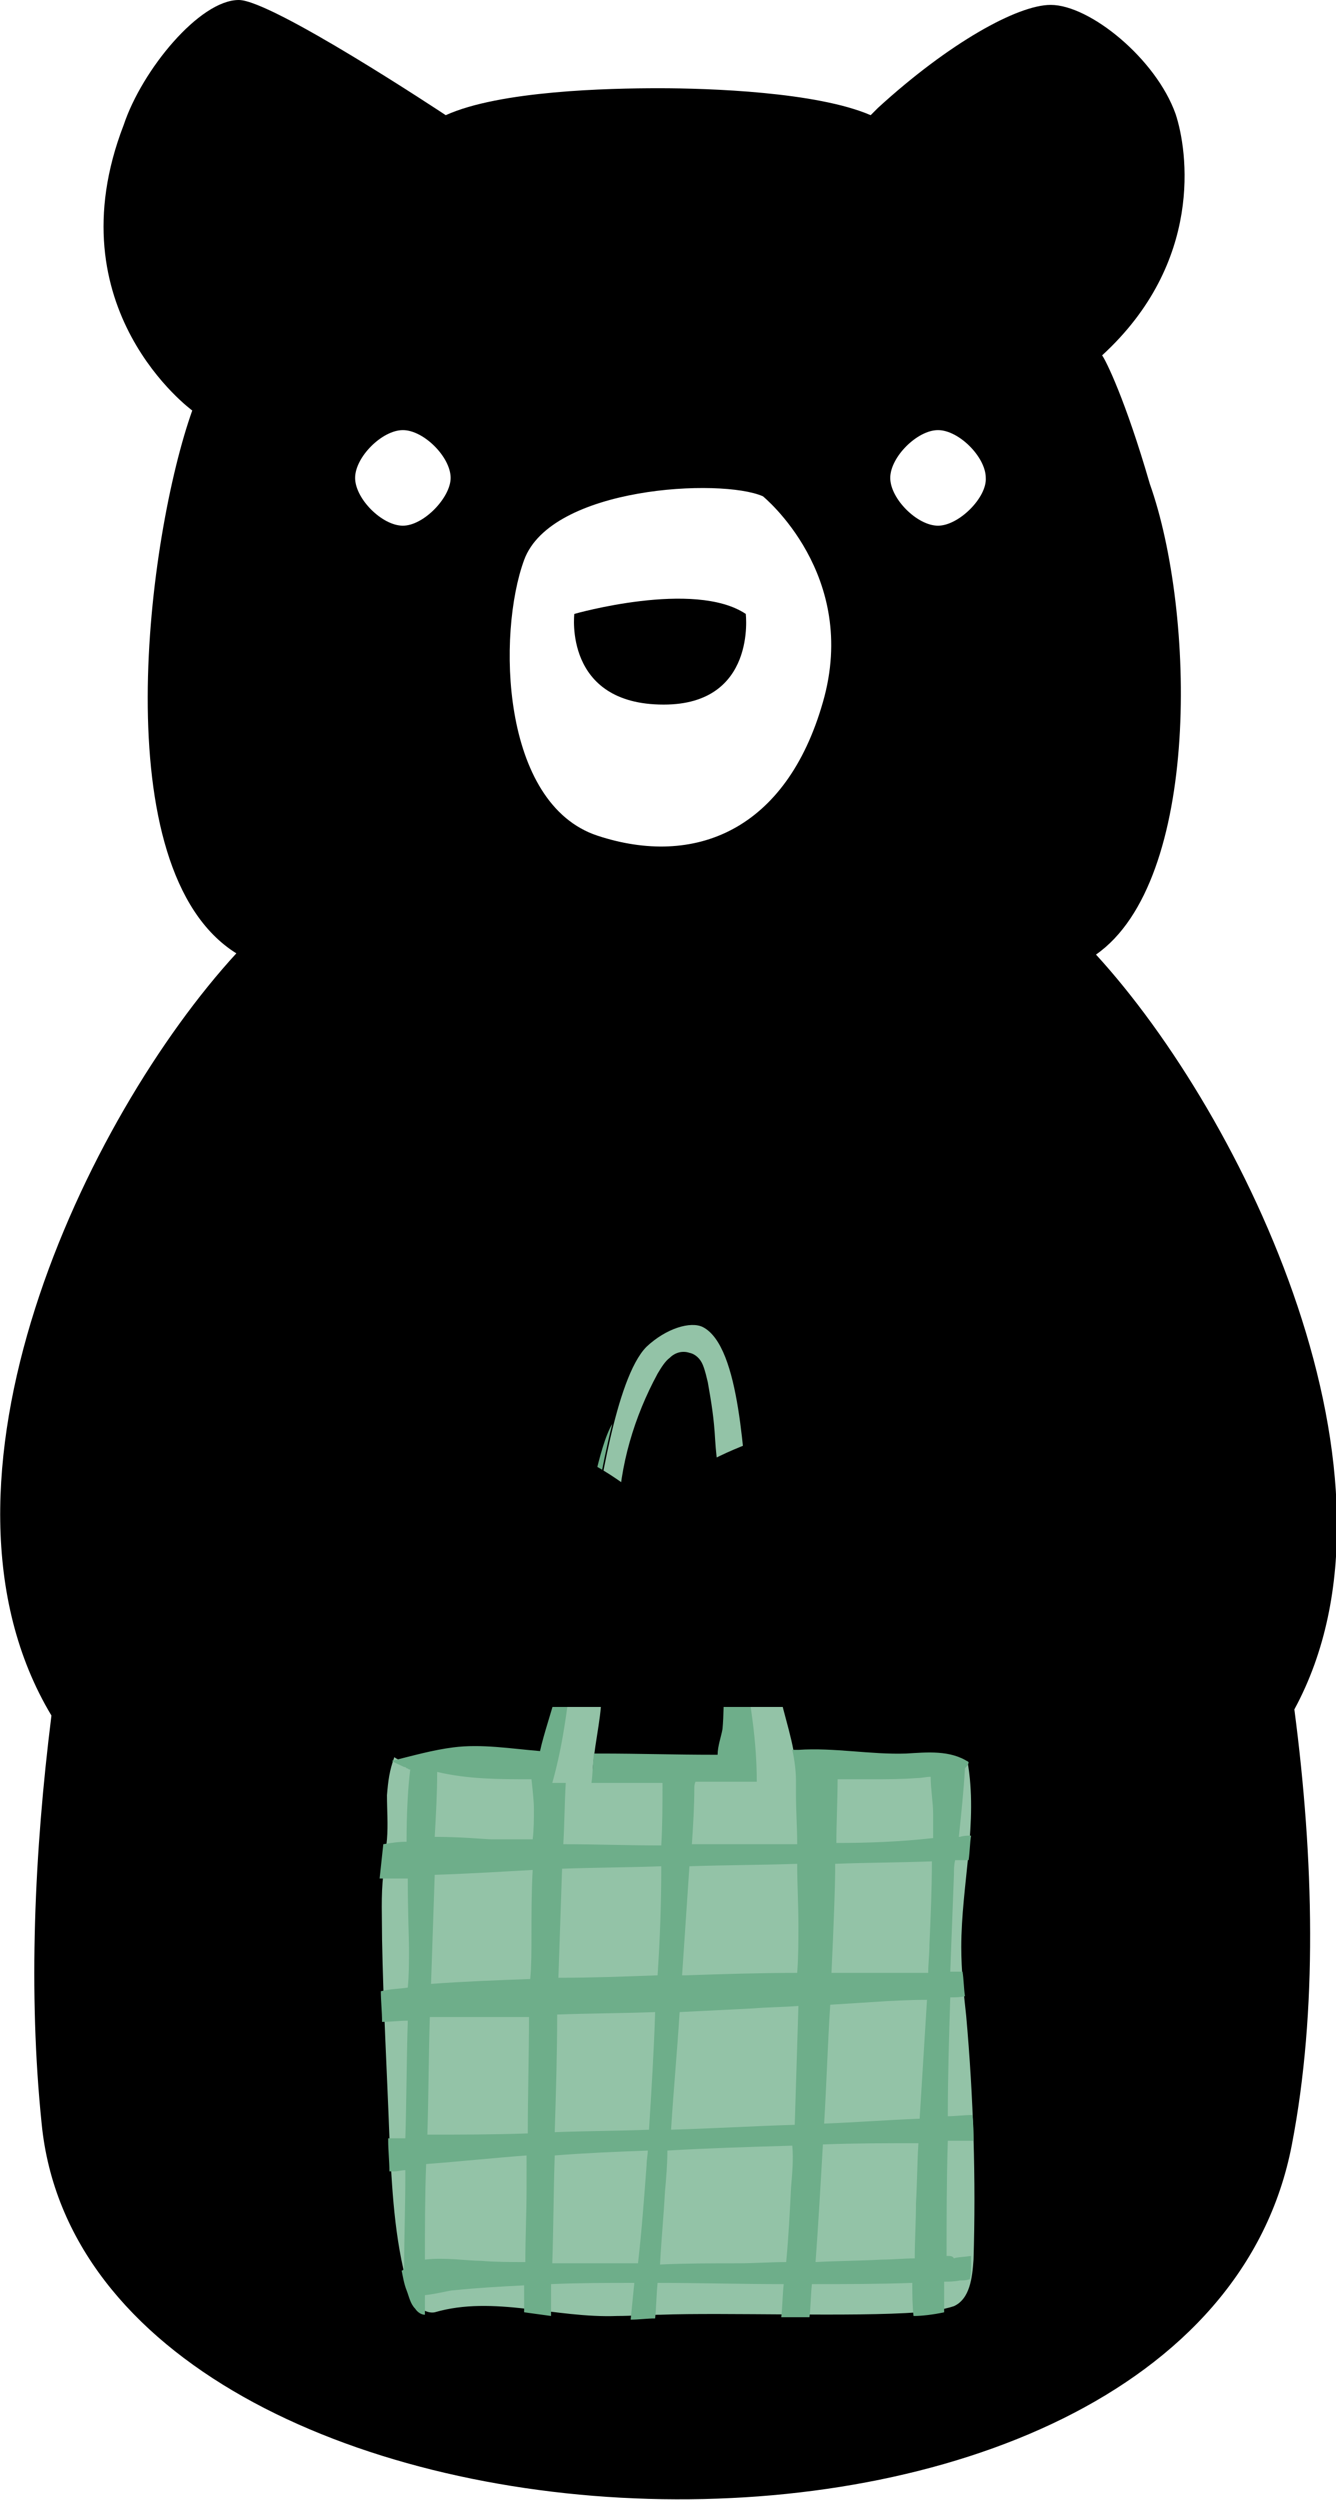 <svg xmlns="http://www.w3.org/2000/svg" xmlns:xlink="http://www.w3.org/1999/xlink" id="Ebene_1" x="0px" y="0px" viewBox="0 0 109.1 204" style="enable-background:new 0 0 109.1 204;" xml:space="preserve">
<style type="text/css">
	.st0{fill:#93C3A7;}
	.st1{fill:#6EAE8A;}
</style>
<g>
	<g>
		<path d="M76.6,42.9c-1.7,0-3.9-2.2-3.9-3.9c0-1.7,2.2-3.9,3.9-3.9c1.7,0,3.9,2.2,3.9,3.9C80.6,40.6,78.3,42.9,76.6,42.9     M67.2,57.3c-3,10.5-10.5,13.5-18.4,10.9c-7.9-2.6-8.2-16.5-6-22.5c2.2-6,16.1-6.7,19.5-5.2C62.3,40.5,70.2,46.9,67.2,57.3     M32.9,42.9c-1.7,0-3.9-2.2-3.9-3.9c0-1.7,2.2-3.9,3.9-3.9c1.7,0,3.9,2.2,3.9,3.9C36.8,40.6,34.6,42.9,32.9,42.9 M89.5,77.9    L89.5,77.9c8.6-6,8.1-28,4.4-38.4c-2-6.9-3.6-10.1-3.9-10.5c8.3-7.6,7-16.7,6-19.7c-1.6-4.5-7-8.9-10.2-8.9    c-2.7,0-8.3,3.1-14.1,8.4c-0.2,0.2-0.4,0.4-0.6,0.6c-4.4-1.9-13.2-2.2-17.3-2.2c-4.1,0-13,0.2-17.4,2.2C36.1,9.2,22.2,0,19.5,0    c-3.2,0-7.9,5.7-9.4,10.2c-5.8,15,5.6,23.3,5.6,23.3C12.1,43.6,8.4,71,19.3,77.8c0,0.1,0.1-0.2,0,0v0C7,91.2-7.2,121,4.2,140    c-1.4,11.2-1.9,22.6-0.8,33.3c3.8,38.6,94.3,42.5,102.1,1.7c2.1-10.9,1.8-23.3,0.2-35.5C115.9,120.7,101.6,91.1,89.5,77.9"></path>
		<path d="M46.9,50.1c0,0-0.9,7.4,7.3,7.4c7.6,0,6.7-7.4,6.7-7.4C56.7,47.3,46.9,50.1,46.9,50.1"></path>
	</g>
	<g>
		<g>
			<path class="st0" d="M78.9,164.5c-0.2-1.8-0.4-3.7-0.4-5.6c0-5.1,1.4-10.2,0.5-15.2c-0.1,0.3-1.4,0.1-1.6,0.2     c-0.4,0.3-0.8,0.3-1.3,0.3c-0.7,0.1-0.9,0.3-1.6,0.3c-1.3,0.1-2.5,0.2-3.7,0.2c-2,0-3.8-0.2-5.8-0.2c-0.1-2.2-1-4.5-1.4-6.6     c-1.1-4.7-1.8-9.4-2.4-14.2c-0.5-4.4-0.7-13.8-3.8-15.4c-1-0.5-3,0.1-4.6,1.6c-2.6,2.6-3.9,12.7-4.3,14.3     c-1.6,6.8-1.9,13.1-3.8,19.8c-0.5,0-0.8,0.2-1.3,0.2c-2.8,0-5,0.7-7.8,0c-0.7-0.2-2.6-0.2-3.4-0.8c-0.4,1.1-0.5,1.9-0.6,3.1     c0,1.2,0.1,2.4,0,3.6c-0.1,1-0.2,1.9-0.3,2.9c-0.2,1.7-0.1,3.5-0.1,5.3c0.1,5.4,0.4,10.7,0.6,16.1c0.2,4.1,0.4,8.3,1.5,12.2     c0.2,0.5,0.3,1.1,0.7,1.5c0.4,0.4,1,0.7,1.5,0.6c4.8-1.4,9.9,0.5,14.9,0.3c1.2,0,2.3-0.1,3.5-0.1c5.4-0.2,15.7,0.2,21.1-0.2     c0.6,0,2-0.2,2.9-0.5c1.3-0.6,1.5-2.3,1.6-3.8C79.7,177.9,79.5,171.2,78.9,164.5 M48.4,144.8c0-1.8,0.7-4.5,0.7-6.2     c0.2-4.3,1.3-10.7,1.4-15c0.1-4,1.3-8,3.2-11.5c0.3-0.5,0.6-1,1-1.3c0.4-0.4,1-0.6,1.6-0.4c0.5,0.1,0.9,0.5,1.1,1     c0.2,0.5,0.3,1,0.4,1.4c0.3,1.7,0.5,2.9,0.6,4.7c0.1,1.7,0.4,3.4,0.6,5c0.3,1.9,0.3,3.9,0.3,5.9c0,0.9-0.1,1.9,0,2.7     c0.1,0.8,0.3,1.7,0.5,2.4c1.1,3.9,1.5,7.3,1.5,11.2C56.7,144.6,52.8,144.8,48.4,144.8z"></path>
		</g>
		<g>
			<path class="st1" d="M77.3,184.1c0-3.1,0-6.2,0.1-9.4c0.7,0,1.4,0,2.1,0c0-0.7,0-1.4-0.1-2.1c-0.7,0-1.4,0.1-2,0.1     c0-3.3,0.1-6.5,0.2-9.7c0.4,0,0.8,0,1.2-0.1c-0.1-0.7-0.1-1.4-0.2-2c-0.3,0-0.7,0-1,0c0.1-2.6,0.2-5.3,0.3-7.9     c0-0.4,0-0.8,0.1-1.2c0.4,0,0.7,0,1.1,0c0.1-0.7,0.1-1.4,0.2-2c-0.3,0-0.6,0-0.9,0.1c0,0-0.1,0-0.1,0c0.2-1.9,0.4-3.8,0.5-5.6     c0.1-0.1,0.3-0.3,0.3-0.5c0,0,0,0,0,0c-1.5-1-3.4-0.8-5.1-0.7c-2.9,0.1-5.9-0.5-8.8-0.3c-0.2,0-0.3,0-0.5,0     c0.2,0.9,0.3,1.8,0.3,2.5c0,0,0,0,0,0c0,0.4,0,0.8,0,1.1c0,1.4,0.1,2.7,0.1,4.1c-1.7,0-3.3,0-5,0c-1.2,0-2.4,0-3.6,0     c0.1-1.5,0.2-3.1,0.2-4.6c0-0.1,0-0.3,0.1-0.5c1.7,0,3.3,0,5,0c0-3.8-0.7-8.2-1.8-12.1c-0.2-0.7-0.3-1.5-0.4-2.3     c-0.1-0.9-0.1-1.7-0.1-2.6c0-2.3-0.4-4.4-0.7-6.6c0,1.2,0.2,2.4,0.3,3.6c0.1,1.7-0.2,3.4-0.2,5.1c-0.1,2.4,0.2,4.8,0.2,7.2     c0,1.1,0,2.3-0.1,3.4c-0.1,0.6-0.4,1.4-0.4,2.1c-0.1,0-0.2,0-0.3,0c-3.1,0-6.2-0.1-9.3-0.1c-0.2,0-0.4,0-0.5,0     c-0.1,0.9-0.1,1.7-0.2,2.4c1.9,0,3.9,0,5.8,0c0,0,0,0,0,0c0,1.7,0,3.4-0.1,5.1c-2.7,0-5.4-0.1-8-0.1c0.1-1.7,0.1-3.3,0.2-5     c-0.8,0-1.6,0-1.1,0c1.9-6.7,1.6-14.2,3.2-20.9c0.2-0.9,0.8-4.8,1.7-8.4c-1.1,1.8-2,7.2-2.4,9.3c-0.8,4.4-1.5,8.8-2.3,13.1     c-0.2,0.9-0.9,2.9-1.2,4.3c-2.4-0.2-4.8-0.6-7.1-0.3c-1.6,0.2-3.4,0.7-5,1.1c0.3,0.2,0.6,0.3,1,0.5c0.1,0,0.1,0,0.2,0.1     c0.1,0,0.2,0.1,0.2,0.1c0.1,0,0.1,0,0.2,0c0,0,0,0-0.1,0c-0.2,1.6-0.3,3.7-0.3,5.9c-0.7,0-1.3,0.1-1.9,0.2v0     c-0.1,0.9-0.2,1.9-0.3,2.8c0.7,0,1.4,0,2.3,0c0,2.7,0.1,5,0.1,5.7c0,1.1,0,2.2-0.1,3.2c-0.6,0.1-1.4,0.1-2.2,0.3     c0,0.8,0.1,1.7,0.1,2.5c0.7,0,1.4-0.1,2.1-0.1c-0.1,3.2-0.1,6.4-0.2,9.6c-0.3,0-0.6,0-0.8,0c-0.2,0-0.4,0-0.6,0     c0,0.1,0,0.2,0,0.2c0,0.8,0.1,1.7,0.1,2.5c0.1,0,0.3,0,0.4,0c0.3,0,0.6-0.1,0.9-0.1c0,0.2,0,0.4,0,0.5c0,2.5-0.1,5.1-0.1,7.6     c-0.1,0-0.1,0.1-0.2,0.1c0.1,0.5,0.2,1.1,0.4,1.6c0.2,0.5,0.3,1.1,0.7,1.5c0.2,0.3,0.5,0.5,0.8,0.5c0-0.5,0-1.1,0-1.6     c1-0.1,2-0.4,2.4-0.4c1.9-0.2,3.8-0.3,5.7-0.4c0,0.7,0,1.5,0,2.2c0.7,0.1,1.5,0.2,2.2,0.3c0-0.9,0-1.7,0-2.6     c2.3-0.1,4.6-0.1,6.8-0.1c-0.1,1-0.2,2-0.3,3c0.7,0,1.3-0.1,2-0.1c0.1-1,0.1-1.9,0.2-2.9c3.4,0,6.8,0.1,10.3,0.1     c-0.1,0.9-0.1,1.8-0.2,2.7c0.8,0,1.6,0,2.3,0c0.1-0.7,0.1-1.7,0.2-2.7c2.7,0,5.5,0,8.2-0.1c0,0.9,0,1.8,0.1,2.7c0,0,0.1,0,0.1,0     c0.5,0,1.5-0.1,2.4-0.3c0-0.8,0-1.7,0-2.5c0.4,0,0.8,0,1.3-0.1c0.3,0,0.5,0,0.8-0.1c0.1-0.4,0.1-0.9,0.1-1.3c0-0.2,0-0.4,0-0.6     c-0.7,0.1-1.2,0.1-1.4,0.2C77.8,184.1,77.6,184.1,77.3,184.1 M43,178.6c0,2-0.1,4-0.1,6c-1.2,0-2.4,0-3.6-0.1     c-1.1,0-3-0.3-4.6-0.1c0-2.6,0-5.2,0.1-7.8c2.7-0.2,5.5-0.5,8.2-0.7C43,176.9,43,177.8,43,178.6z M43.1,174.1     c-2.7,0.1-5.5,0.1-8.2,0.1c0.1-3.2,0.1-6.4,0.2-9.6c1.6,0,3.1,0,4.7,0c1.1,0,2.3,0,3.4,0C43.2,167.7,43.1,170.9,43.1,174.1z      M43.4,158c0,1.2,0,2.4-0.1,3.5c-2.7,0.1-5.4,0.2-8.1,0.4c0.1-3,0.2-5.9,0.3-8.9c3-0.1,6.2-0.3,8-0.4     C43.4,154.4,43.4,156.2,43.4,158z M43.6,147.6c0,0.8,0,1.7-0.1,2.5c-1.1,0-2.2,0-3.4,0c-0.4,0-2.4-0.2-4.6-0.2     c0.1-1.8,0.2-3.5,0.2-5.3c0,0,0,0,0,0c2.5,0.6,5.1,0.6,7.7,0.6C43.5,146.1,43.6,147,43.6,147.6z M52.8,176.7     c-0.2,2.7-0.4,5.4-0.7,8c-2.3,0-4.6,0-7,0c0.1-2.9,0.1-5.9,0.2-8.8c2.5-0.2,5-0.3,7.6-0.4C52.9,175.8,52.8,176.3,52.8,176.7z      M53,173.8c-2.6,0.1-5.1,0.1-7.7,0.2c0.1-3.2,0.2-6.4,0.2-9.6c2.7-0.1,5.3-0.1,8-0.2C53.4,167.4,53.2,170.6,53,173.8z      M53.7,161.2c-2.7,0.1-5.4,0.2-8.1,0.2c0.1-3,0.2-6,0.3-8.9c2.7-0.1,5.4-0.1,8.1-0.2C54,155.3,53.9,158.2,53.7,161.2z      M64.6,178.5c-0.1,2-0.2,4-0.4,6.1c-1.3,0-2.6,0.1-3.9,0.1c-2.1,0-4.3,0-6.4,0.1c0.1-2,0.3-4,0.4-5.9c0.1-1.1,0.2-2.3,0.2-3.4     c3.4-0.2,6.8-0.3,10.2-0.4C64.8,176.2,64.7,177.3,64.6,178.5z M64.9,173.4c-3.4,0.1-6.7,0.3-10.1,0.4c0.2-3.2,0.5-6.4,0.7-9.6     c2-0.1,4-0.2,6-0.3c1.2-0.1,2.4-0.1,3.7-0.2C65.1,166.9,65,170.2,64.9,173.4z M65.1,161c-3,0-6.1,0.1-9.1,0.2c-0.1,0-0.2,0-0.3,0     c0.2-3,0.4-5.9,0.6-8.9c2.9-0.1,5.9-0.1,8.8-0.2c0,1.7,0.1,3.3,0.1,5C65.2,158.4,65.2,159.7,65.1,161z M74.8,179.8     c0,1.5-0.1,3-0.1,4.5c-0.9,0-1.8,0.1-2.7,0.1c-1.8,0.1-3.6,0.1-5.4,0.2c0.2-2.7,0.4-6.1,0.6-9.6c2.6-0.1,5.2-0.1,7.8-0.1     C74.9,176.4,74.9,178.1,74.8,179.8z M75.1,172.9c-2.6,0.1-5.2,0.3-7.8,0.4c0.2-3.3,0.3-6.7,0.5-9.7c1.6-0.1,3.1-0.2,4.7-0.3     c0.3,0,1.6-0.1,3.2-0.1C75.5,166.4,75.3,169.7,75.1,172.9z M75.9,158.7c0,0.8-0.1,1.5-0.1,2.3c-2.6,0-5.3,0-7.9,0     c0.2-4.2,0.3-7.4,0.3-8.2c0-0.2,0-0.5,0-0.7c2.6-0.1,5.2-0.1,7.9-0.2C76.1,154.1,76,156.4,75.9,158.7z M68.3,150.4     c0-1.6,0.1-3.6,0.1-5.2c0.9,0,1.8,0,2.7,0c1.3,0,2.5,0,3.8-0.1c0.4,0,0.7-0.1,1.1-0.1c0,1,0.2,2.1,0.2,3c0,0.7,0,1.3,0,2     C73.5,150.3,70.9,150.4,68.3,150.4z"></path>
		</g>
	</g>
	<path d="M81,115.3c0,0-17.8-1.9-28.1,7.4c-10.3-9.4-28.1-7.4-28.1-7.4l-14.5,24h88.5L81,115.3z"></path>
</g>
</svg>